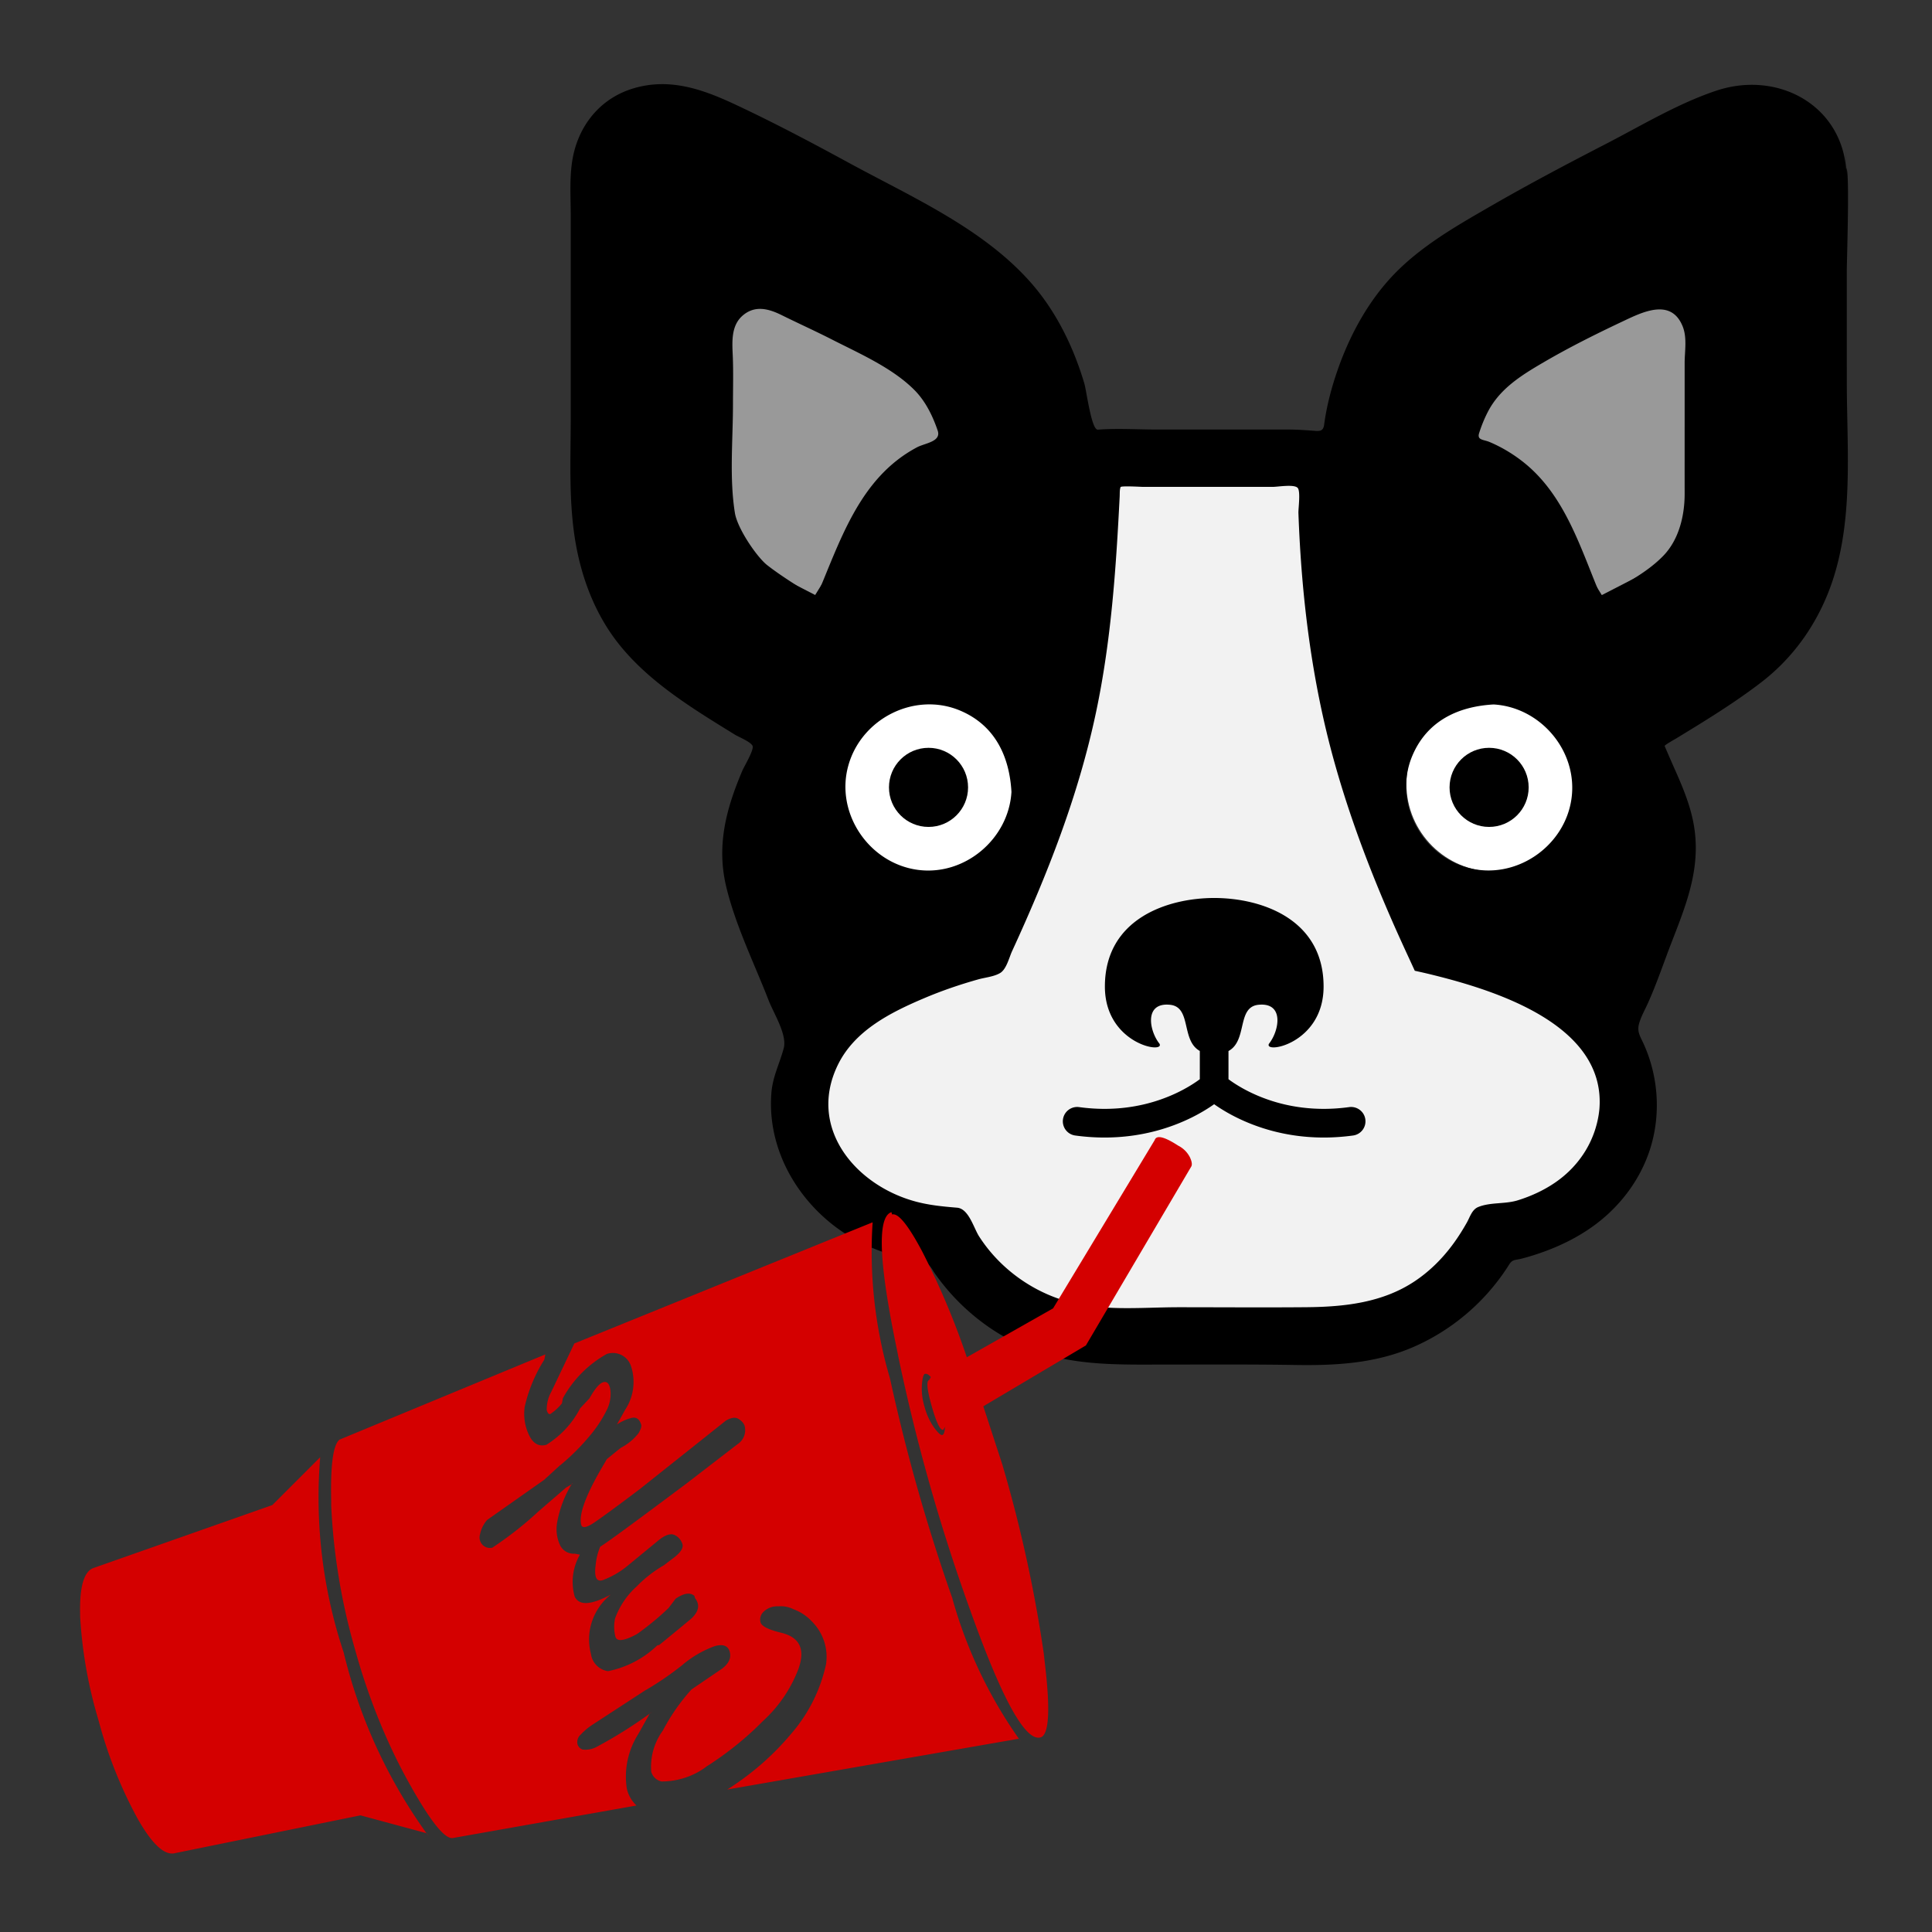<svg xmlns="http://www.w3.org/2000/svg" id="SVGRoot" width="512" height="512" version="1.1"><rect width="100%" height="100%" fill="#333333" stroke="none"/><g id="layer1" display="inline"><path id="rect67" fill="none" fill-opacity="1" fill-rule="nonzero" stroke-width="1.742" d="M0 0h512v512H0z"/></g><g id="layer5" stroke-width="1.067"><path id="path45909" fill="#999" stroke="#000" stroke-linecap="butt" stroke-linejoin="miter" stroke-opacity="1" d="M216.224 158.382l-21.147-10.88-5.416-36.3 4.24-29.912 7.89-2.413 26.032 12.813 19.686 13.69 2.602 11.494-10.988 6.75-17.138 25.438-5.761 9.32"/><path id="path45909-9" fill="#999" stroke="#000" stroke-linecap="butt" stroke-linejoin="miter" stroke-opacity="1" d="M424.3 158.404l21.147-10.88 5.415-36.3-4.24-29.911-7.89-2.414L412.7 91.713l-19.686 13.69-2.603 11.494 10.988 6.75 17.138 25.438 5.762 9.32"/><path id="path46111" fill="#f2f2f2" stroke="#000" stroke-linecap="butt" stroke-linejoin="miter" stroke-opacity="1" d="M289.653 124.265l59.41-.176 25.425 116.935 30.231 18.412 22.038 17.407 6.801 19.506-13.756 23.85-26.931 9.561-20.268 20.63-58.715 3.951-51.67-9.025-17.277-19.384-29.25-18.307-2.991-22.992 9.91-25.626 41.286-20.848 16.046-40.213z"/><circle id="path46354" cx="245.655" cy="206.67" r="25.023" fill="#fff" fill-opacity="1" fill-rule="nonzero" stroke="none"/><circle id="path46356" cx="395.94" cy="207.737" r="23.23" fill="#fff" fill-opacity="1" fill-rule="nonzero" stroke="none"/></g><g id="layer3"><g id="g12468" fill="#1a1a1a" transform="translate(150.724 22.302) scale(.663)"><path id="path12456" fill="#1a1a1a" d="M84.912 429.181l.017.044c-.004-.009-.004-.018-.004-.018l-.013-.026z" class="st0"/><path id="path12458" fill="#1a1a1a" d="M434.209 398.487l.018.06c0-.009-.009-.026-.009-.034-.009-.026-.009-.053-.009-.078z" class="st0"/><path id="path12460" fill="#1a1a1a" d="M311.954 408.886c-3.561.487-6.95.704-10.164.704-12.841 0-22.901-3.422-29.764-6.82-3.428-1.694-6.047-3.388-7.768-4.622-.208-.157-.365-.27-.552-.408v-11.268c7.706-4.205 3.223-17.61 11.998-18.488 10.404-1.042 8.319 10.399 4.166 15.603-2.086 4.17 21.85 0 21.85-22.893 0-27.062-24.974-35.394-43.717-35.394-18.731 0-43.7 8.332-43.7 35.394 0 22.893 23.93 27.063 21.849 22.893-4.17-5.204-6.246-16.646 4.162-15.603 8.757.877 4.309 14.222 11.932 18.462v11.294c-1.915 1.424-5.269 3.657-9.96 5.812-6.79 3.119-16.268 6.038-28.122 6.038-3.21 0-6.603-.217-10.165-.704a5.732 5.732 0 00-6.451 4.909 5.722 5.722 0 004.904 6.446c4.078.556 7.988.808 11.711.808 14.904 0 26.75-3.996 34.855-8.01 3.836-1.903 6.816-3.796 8.958-5.308 2.146 1.512 5.125 3.406 8.962 5.308 8.105 4.014 19.947 8.01 34.851 8.01 3.718 0 7.628-.252 11.711-.808a5.721 5.721 0 004.908-6.446c-.424-3.137-3.317-5.326-6.454-4.909z" class="st0"/><path id="path12462" fill="#1a1a1a" d="M127.999 281.089c0 8.731 7.072 15.804 15.816 15.804 8.718 0 15.799-7.072 15.799-15.804s-7.08-15.812-15.799-15.812c-8.745 0-15.816 7.08-15.816 15.812z" class="st0"/><path id="path12464" fill="#1a1a1a" d="M510.853 74.363c0-3.31 1.216-40.146-.182-40.737v.051c.078.296.078 1.773.06 2.12 0-.277-.018-1.094-.06-2.12-.009-.034-.009-.078-.027-.078.009 0 .018.018.027.027-.174-4.709-.6-13.78.052 2.233-1.104-27.289-27.246-41.502-52.006-33.257-15.352 5.117-29.929 13.952-44.282 21.355-15.222 7.854-30.382 15.864-45.229 24.412-13.301 7.671-27.08 15.447-38.052 26.341-10.878 10.799-18.575 24.683-23.649 39.052-2.545 7.237-4.552 14.734-5.56 22.354-.4 3.05-2.259 2.563-5.03 2.363-3.158-.217-6.199-.425-9.374-.425h-52.444c-7.81 0-15.834-.539-23.618.052-2.541.191-4.522-15.499-5.36-18.348-4.284-14.543-11.194-28.748-21.225-40.216-19.135-21.876-47.857-34.438-72.921-48.087-14.838-8.089-29.785-15.979-45.084-23.163-13.141-6.168-26.35-10.946-40.933-6.638C12.464 5.634 3.646 16.78 1.427 30.481.245 37.805.797 45.423.797 52.808v80.284c0 16.855-.934 34.022 2.024 50.702 2.602 14.63 8.153 28.808 17.545 40.433 8.283 10.26 18.879 18.331 29.816 25.559 5.335 3.518 10.786 6.864 16.225 10.226 1.507.93 6.398 2.876 7.076 4.509.647 1.538-3.41 8.279-4.066 9.826-6.538 15.412-10.483 30.077-6.39 46.792 3.796 15.526 11.155 30.355 16.924 45.22 1.916 4.935 7.41 13.57 5.991 18.948-1.664 6.291-4.427 11.295-4.948 18.01-2.015 25.899 14.644 49.964 37.692 60.684 7.202 3.354 14.987 5.552 22.824 6.776 2.667.417 3.47 2.659 4.848 4.632a86.35 86.35 0 007.641 9.409c10.126 10.816 23.105 19.138 37.406 23.162 15.394 4.326 31.55 3.814 47.387 3.814 17.206 0 34.417-.113 51.619.166 16.229.269 32.058-.626 47.14-7.159 14.126-6.134 26.463-16.117 35.428-28.644a80.897 80.897 0 002.937-4.37c1.312-2.084 2.398-1.694 4.709-2.268 3.414-.851 6.776-1.946 10.069-3.171 6.298-2.354 12.363-5.394 17.889-9.244 10.92-7.602 19.452-18.513 23.57-31.232 4.492-13.874 3.458-29.416-2.685-42.64-1.311-2.84-2.536-4.63-1.616-7.819.764-2.711 2.18-5.161 3.336-7.706 3.666-8.062 6.49-16.602 9.695-24.847 5.856-15.09 11.529-29.216 8.984-45.749-1.207-7.837-4.188-15.152-7.376-22.363a824.585 824.585 0 01-4.439-10.174c-.156-.374 3.996-2.675 4.326-2.875 11.607-7.063 23.378-14.248 34.169-22.519 12.128-9.296 21.103-21.519 26.785-35.68 10.642-26.594 7.524-56.696 7.524-84.732-.003-14.797-.003-29.602-.003-44.405zM337.279 268.248c5.986-13.961 18.54-19.539 32.415-20.303 18.8 1.086 33.744 18.714 31.119 37.601-2.693 19.434-22.71 32.918-41.692 27.583-18.914-5.299-29.634-26.706-21.842-44.881zm-160.325 14.666c-1.09 18.792-18.718 33.735-37.6 31.119-19.435-2.702-32.918-22.718-27.593-41.701 5.3-18.914 26.715-29.643 44.89-21.85 13.957 5.986 19.534 18.548 20.303 32.432zM91.658 200.77c-.018-.009-.036-.027-.053-.035.348.226.543.357.053.035zm7.176 4.562a1047.372 1047.372 0 01-7.992-5.1c-3.914-2.519-7.767-5.064-11.447-7.914-4.196-3.258-11.984-14.709-12.98-20.912-2.254-14.066-.773-29.208-.773-43.422 0-6.568.196-13.162-.095-19.73-.252-5.63-.621-11.963 4.17-15.924 4.87-4.04 10.266-2.545 15.404 0 6.62 3.276 13.353 6.308 19.934 9.661 11.033 5.638 24.356 11.408 33.183 20.338 4.383 4.43 7.254 10.313 9.24 16.16 1.503 4.448-5.117 4.978-8.301 6.681-23.155 12.326-30.695 37.582-40.343 60.162zM411.951 409.85c0 .018-.009.044-.018.078.009-.009.009-.017.009-.017-.009.035-.009.121-.026.243-.018.182-.027.278.035-.27-1.938 18.627-.287 2.624-.035.27 0-.07.017-.157.017-.226-1.233 11.833-7.636 22.146-17.358 28.913-4.657 3.241-9.87 5.639-15.273 7.316-5.091 1.572-10.999.677-15.829 2.693-2.477 1.034-3.284 4.075-4.518 6.238-1.633 2.893-3.406 5.708-5.37 8.392-4.257 5.83-9.409 10.991-15.429 15.005-12.823 8.557-28.01 10.234-43.057 10.382-17.098.156-34.199.017-51.293.017-15.633 0-31.858 1.903-46.984-3.067-13.366-4.388-25.151-13.371-32.778-25.212-2.18-3.38-4.157-11.138-8.827-11.512-5.925-.486-11.664-1.042-17.41-2.693-23.653-6.776-42.393-29.556-30.212-54.446 6.746-13.779 21.185-20.99 34.829-26.75 6.911-2.92 14.027-5.334 21.242-7.368 2.75-.773 6.281-1.068 8.762-2.545 2.523-1.502 3.614-6.203 4.747-8.67 14.161-30.807 26.468-62.022 33.527-95.287 6.082-28.652 8.036-57.427 9.513-86.583.057-1.138-.056-2.606.352-3.692.222-.582 8.232-.087 8.961-.087h51.879c2.015 0 8.392-1.129 9.908.357 1.294 1.26.283 8.331.343 10.043 1.204 33.595 5.304 67.131 14.361 99.562 4.326 15.507 9.635 30.729 15.611 45.68a612.838 612.838 0 009.088 21.468 861.582 861.582 0 004.891 10.739c.86 1.858 1.712 3.718 2.563 5.568 2.572.556 5.143 1.147 7.706 1.79 25.396 6.315 68.939 20.171 66.073 53.671zm34.099-243.57c0-.208-.009-.434-.009-.66v-.018c0 .252.009.486.009.678zm-.009-54.708v18.731c0 11.103-.017 22.206 0 33.309.026 8.792-2.259 18.462-8.566 24.942-6.985 7.185-16.298 11.52-24.673 16.812-8.323-19.504-14.405-41.415-31.954-54.856-3.945-3.023-8.245-5.56-12.823-7.488-2.346-.991-5.039-.669-4.136-3.528.93-2.936 2.085-5.804 3.51-8.549 4.795-9.278 13.474-14.63 22.223-19.738 10.304-6.021 20.99-11.346 31.78-16.438 7.697-3.631 19.113-9.374 23.787 1.903 1.93 4.64.852 10.044.852 14.9z" class="st0"/><path id="path12466" fill="#1a1a1a" d="M367.869 296.892c8.74 0 15.82-7.072 15.82-15.804s-7.08-15.812-15.82-15.812c-8.723 0-15.794 7.08-15.794 15.812-.001 8.732 7.071 15.804 15.794 15.804z" class="st0"/></g></g><g id="layer2"><g id="g12451" fill="#d40000" transform="scale(-13.296 13.296) rotate(-74.181 8.546 34.045)"><path id="path12442" fill="#d40000" d="M9.288 18.319a9.777 9.777 0 01-3.89.61l.02.001a10.331 10.331 0 01-3.992-.633l.072.023.703 1.173.282 3.753q0 .328.868.539a8.742 8.742 0 001.955.216L5.448 24h-.007l.149.001c.687 0 1.356-.077 1.998-.224l-.06.012q.868-.211.868-.539l.234-3.753zm-8.585-6c.171-.571.411-1.07.716-1.52l-.012.019a3.132 3.132 0 011.156-1.071l.017-.008a.995.995 0 01.896.049l-.005-.003a.94.94 0 01.326.279l.002.003c.07.076.12.172.14.278l.001.004a.383.383 0 01-.025.307l.001-.002a.212.212 0 01-.188.118q-.118 0-.305-.328-.282-.516-.8-.141a2.706 2.706 0 00-.793.945l-.007.015c-.215.375-.405.81-.547 1.267l-.013.047a1.447 1.447 0 00-.105.549c0 .147.021.288.061.422l-.003-.01a.275.275 0 00.24.142c.297-.059.549-.22.725-.443l.002-.003c.239-.226.448-.48.624-.758l.01-.016.234-.703q.094-.234.282-.234.188 0 .188.258a2.111 2.111 0 01-.194.74l.006-.013a6.135 6.135 0 00-.271.798l-.011.047-.378 1.216a1.274 1.274 0 01-.121.263l.003-.006a.198.198 0 01-.159.118h-.009a.159.159 0 01-.132-.07v-.001a.467.467 0 01-.023-.285l-.001.003a9.23 9.23 0 01.373-1.264l-.021.064-.328.328c-.249.28-.594.47-.982.52l-.008.001-.033.001a.665.665 0 01-.345-.096l.003.002.375 3.705q.047.234 1.219.516c.85.209 1.826.328 2.83.328h.082-.004.078c1.004 0 1.98-.12 2.915-.345l-.084.017q1.126-.282 1.219-.516l.516-4.409-.094.047c-.226.252-.49.463-.785.626l-.015.008a.984.984 0 01-.566.07l.006.001q-.285-.047-.285-.282c.098-.335.277-.62.515-.843l.001-.001.141-.234q.234-.234.234-.352 0-.118-.188-.094a.71.71 0 00-.375.188c-.15.138-.282.292-.394.46l-.006.009a4.416 4.416 0 00-.389.699l-.011.028-.188.375-.46 1.312a.62.62 0 01-.231.21l-.003.002a.213.213 0 01-.235 0h.001a.204.204 0 01-.091-.164l.047-.141c.122-.354.249-.648.394-.932l-.019.041.328-.703q.047-.188.047-.141c-.183.2-.401.365-.644.487l-.013.006a.757.757 0 01-.474.07l.005.001a.303.303 0 01-.234-.232v-.002l-.047-.094c-.197.201-.47.326-.773.328q-.305-.047-.16-.703c-.174.41-.569.694-1.031.703h-.001a.401.401 0 01-.421-.232l-.001-.003a1.974 1.974 0 01.23-1.09l-.005.011v-.047q.141-.328.328-.75.141-.282.375-.188h.047q.141.094.047.375l-.141.188c-.11.205-.22.452-.314.708l-.014.043q-.094.422.07.422a.79.79 0 00.356-.096l-.004.002c.209-.152.376-.349.489-.577l.004-.009c.107-.182.195-.393.254-.616l.004-.018.094-.24q.094-.234.211-.234a.296.296 0 01.211.093q.094.094 0 .328l-.328.75a1.736 1.736 0 00-.14.553v.007q0 .188.328.047c.126-.049.234-.112.33-.19l-.002.002q.047-.188.75-2.017l.469-1.173a.333.333 0 01.318-.235h.011-.001c.055.01.103.035.141.071q.094.07.047.258l-.847 2.026q-.328.844-.4 1.076-.072.232.028.24.328 0 1.079-.8l.047-.047.141-.328c.033-.162.098-.305.189-.428l-.002.003q.094-.094.141-.094.188 0 .188.16v.007a.954.954 0 01-.049.304l.002-.007.234-.234a1.006 1.006 0 01.824-.352h-.003a.38.38 0 01.353.378l-.001.023v-.001a2.256 2.256 0 01-.609 1.079l-.094.047a1.024 1.024 0 00-.139.274l-.002.007q0 .047.094.047c.129-.034.24-.1.328-.188l.8-.703.703-6.379a8.93 8.93 0 01-3.022.516H7.69h.004a36.826 36.826 0 01-4.61-.006l.106.005h-.075A9.084 9.084 0 01.03 6.428l.063.02zm10.179-6.286h-.047q0-.188-.868-.375a15.556 15.556 0 00-2.234-.28l-.042-.002.469-1.92L10.834.594Q10.975.5 10.6.172a.527.527 0 00-.278-.159l-.004-.001q-.141-.023-.188.023L7.271 3.028l-.61 2.298-1.219-.048a27.17 27.17 0 00-3.987.25l.14-.016q-1.594.234-1.594.516 0 .469 2.814.657a37.31 37.31 0 005.375-.007l-.121.007q2.814-.186 2.814-.656zm-3.28.234q0 .047-.188.118a1.238 1.238 0 01-.418.071h-.029.001-.028c-.15 0-.293-.026-.427-.073l.009.003q-.188-.07-.188-.118 0-.048.141-.094l-.047.047q0 .094.516.094t.516-.094l.047-.047q.091.044.091.09z"/></g></g><style id="style12454" type="text/css">.st0{fill:#000}</style></svg>